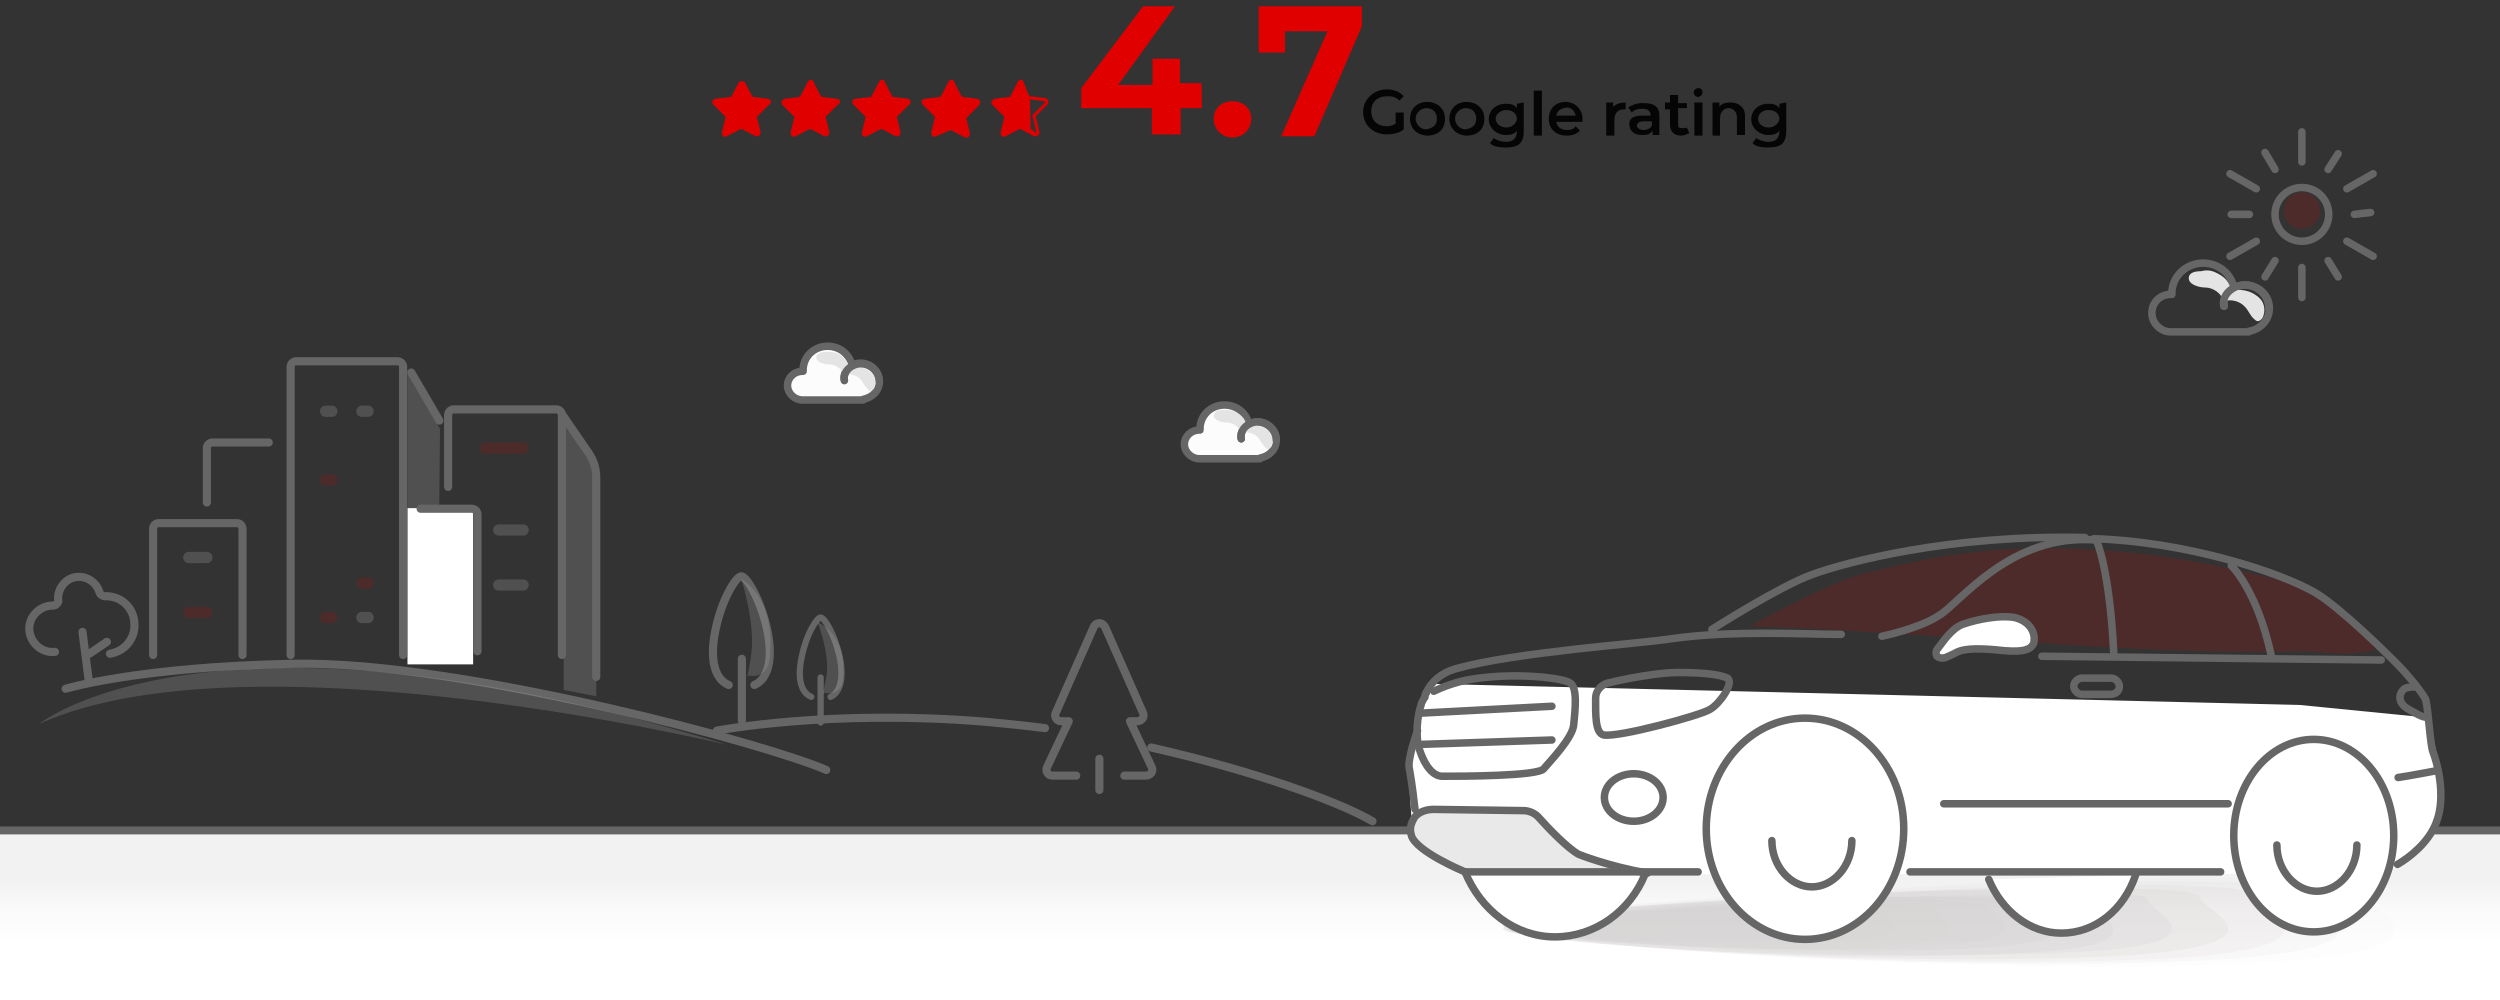 <?xml version="1.0" encoding="utf-8"?>
<!-- Generator: Adobe Illustrator 27.8.0, SVG Export Plug-In . SVG Version: 6.00 Build 0)  -->
<svg version="1.1" id="Layer_1" xmlns="http://www.w3.org/2000/svg" xmlns:xlink="http://www.w3.org/1999/xlink" x="0px" y="0px"
	 viewBox="0 0 400 160" style="enable-background:new 0 0 400 160;" xml:space="preserve">
<rect x="0" y="0" width="400" height="160" fill="#333333" stroke="none"/>
<style type="text/css">
	.st0{fill:url(#SVGID_1_);}
	.st1{fill:none;stroke:#666666;stroke-width:1.2;stroke-linecap:round;stroke-linejoin:round;stroke-miterlimit:10;}
	.st2{fill:#FFFFFF;}
	.st3{opacity:0.4;}
	.st4{fill:#A09C9B;fill-opacity:0;}
	.st5{opacity:6.250000e-02;fill:#A09C9B;enable-background:new    ;}
	.st6{opacity:0.125;fill:#A09C9B;enable-background:new    ;}
	.st7{opacity:0.188;fill:#A09C9B;enable-background:new    ;}
	.st8{opacity:0.25;fill:#A09C9B;enable-background:new    ;}
	.st9{opacity:0.312;fill:#A09C9B;enable-background:new    ;}
	.st10{opacity:0.375;fill:#A09C9B;enable-background:new    ;}
	.st11{opacity:0.438;fill:#A09C9B;enable-background:new    ;}
	.st12{opacity:0.5;fill:#A09C9B;enable-background:new    ;}
	.st13{opacity:0.562;fill:#A09C9B;enable-background:new    ;}
	.st14{opacity:0.625;fill:#A09C9B;enable-background:new    ;}
	.st15{opacity:0.688;fill:#A09C9B;enable-background:new    ;}
	.st16{opacity:0.75;fill:#A09C9B;enable-background:new    ;}
	.st17{opacity:0.812;fill:#A09C9B;enable-background:new    ;}
	.st18{opacity:0.875;fill:#A09C9B;enable-background:new    ;}
	.st19{opacity:0.938;fill:#A09C9B;enable-background:new    ;}
	.st20{fill:#A09C9B;}
	.st21{fill:#FFFFFF;stroke:#666666;stroke-width:1.2;stroke-linecap:round;stroke-linejoin:round;stroke-miterlimit:10;}
	.st22{opacity:0.25;fill-rule:evenodd;clip-rule:evenodd;fill:#ABABAB;enable-background:new    ;}
	.st23{opacity:0.16;fill:#DE0001;enable-background:new    ;}
	.st24{fill:#E00000;}
	.st25{fill:#050505;}
	.st26{fill:#E4E4E4;}
	.st27{opacity:0.16;fill:#DF0000;enable-background:new    ;}
	.st28{opacity:0.25;fill:#ABABAB;enable-background:new    ;}
	.st29{fill:none;stroke:#666666;stroke-width:1.3;stroke-linecap:round;stroke-linejoin:round;stroke-miterlimit:10;}
	.st30{fill:none;stroke:#666666;stroke-linecap:round;stroke-linejoin:round;stroke-miterlimit:10;}
	.st31{fill:#FCFCFC;stroke:#666666;stroke-width:1.2;stroke-linecap:round;stroke-linejoin:round;stroke-miterlimit:10;}
</style>
<linearGradient id="SVGID_1_" gradientUnits="userSpaceOnUse" x1="207.6" y1="-4897.663" x2="207.6" y2="-4869.191" gradientTransform="matrix(1 0 0 -1 0 -4736.741)">
	<stop  offset="0.345" style="stop-color:#FFFFFF"/>
	<stop  offset="0.545" style="stop-color:#FAFAFA"/>
	<stop  offset="0.688" style="stop-color:#F2F2F2"/>
</linearGradient>
<path class="st0" d="M-8.8,132.3H424v45.1H-8.8V132.3z"/>
<path class="st1" d="M-1.9,132.9h406.7"/>
<path class="st2" d="M234.5,139.9l144.9-0.1c2.4,0,4.6-1.1,6.1-2.8l3.8-4.7c3.3-4-0.3-15.6-1.1-17.5l-20.2-2l-139.5-3.4l-3.3,11.9
	l0.9,13.5L234.5,139.9z"/>
<g class="st3">
	<path class="st4" d="M385.4,141.9c-0.1,2.3,23.1,10.2-16.8,12.2c-50.3,2.7-128.5-3.2-128.2-6.4c0.1-2.3,32.8-4.6,73.1-6.8
		C353.5,139.5,386,139.6,385.4,141.9z"/>
	<path class="st5" d="M377,142.4c-0.1,2.1,21.4,9.7-16.1,11.6c-47.3,2.4-121-3.1-120.5-6.1c0.1-2.1,31.2-4.4,68.7-6.3
		C346.7,139.7,377.2,140.2,377,142.4z"/>
	<path class="st6" d="M368.7,142.8c-0.1,2.1,20,8.8-15.4,10.8c-44.7,2.3-113.4-2.7-112.8-5.6c0.1-2.1,29.3-4.2,64.6-5.9
		C340.5,140.5,368.8,140.6,368.7,142.8z"/>
	<path class="st7" d="M360.4,143.2c-0.4,1.8,18.6,8.4-14.7,10.2c-41.3,2-105.3-2.5-105.1-5.2c0.4-1.8,27.3-4,60.2-5.4
		C333.8,141.1,360.7,141.2,360.4,143.2z"/>
	<path class="st8" d="M352,143.6c-0.4,1.8,17,7.7-14.1,9.4c-38.5,1.9-97.6-2.3-97.5-4.9c0.4-1.8,25.6-3.8,55.8-5.1
		C326.4,141.8,352.4,141.6,352,143.6z"/>
	<path class="st9" d="M343.6,143.9c-0.4,1.7,15.1,7.3-12.9,8.5c-35.5,1.7-89.9-2.1-89.3-4.5c0.4-1.7,23.3-3.4,51.9-4.8
		C321.8,141.8,343.6,142.4,343.6,143.9z"/>
	<path class="st10" d="M334.8,144.6c-0.4,1.5,13.4,6.8-12.2,7.9c-32.5,1.7-82.1-1.9-82.1-3.9c0.4-1.5,21.3-3.1,47.7-4.4
		C313.9,142.7,335.3,143,334.8,144.6z"/>
	<path class="st11" d="M326.5,144.7c0,1.5,12,5.9-11.6,7.1c-29.5,1.4-74.3-1.9-74-3.8c0-1.5,19.6-3,43.3-4.1
		C307.9,143.1,327,143.5,326.5,144.7z"/>
	<path class="st12" d="M318.2,145.1c0,1.2,10.7,5.4-10.9,6.4c-26.7,1.5-66.7-1.6-66.3-3.3c0-1.2,17.6-2.6,38.9-3.8
		C301.2,143.2,318.3,144.1,318.2,145.1z"/>
	<path class="st13" d="M309.8,145.6c0,1.2,9,4.8-9.8,5.9c-23.7,1.1-58.6-1.4-58.6-3.1c0-1.2,15.7-2.5,34.7-3.3
		C294.9,144.4,310,144.5,309.8,145.6z"/>
	<path class="st14" d="M301.5,145.8c-0.2,1.1,7.5,4.3-9.1,5c-20.6,1.1-51.1-1.2-51-2.6c0.2-1.1,13.6-2,30.3-2.9
		C288.2,144.7,301.7,145.1,301.5,145.8z"/>
	<path class="st15" d="M293.1,146.3c-0.2,0.9,5.9,3.5-8.4,4.1c-17.6,0.7-43.5-1-43.2-2.1c0.2-0.9,11.8-1.9,26.4-2.8
		S293.3,145.5,293.1,146.3z"/>
	<path class="st16" d="M284.8,146.7c-0.2,0.6,4.1,2.9-7.7,3.6c-14.3,0.7-35.8-0.8-35.6-1.7c0.2-0.6,9.7-1.7,22-2.3
		C275.7,145.8,284.8,146.1,284.8,146.7z"/>
	<path class="st17" d="M276.2,147.2c-0.2,0.6,2.4,2.3-7.1,3c-11.3,0.4-27.6-0.6-27.9-1.5c0.2-0.6,8.1-1.3,17.6-1.8
		C268.3,146.4,276.4,146.5,276.2,147.2z"/>
	<path class="st18" d="M267.8,147.6c0,0.5,1,1.7-6,2.2c-8.8,0.4-20.2-0.4-20.2-1c0-0.5,6-1.2,13.4-1.5
		C262.3,146.7,268.1,147.2,267.8,147.6z"/>
	<path class="st19" d="M259.5,148.1c0,0.5-0.4,1.4-5.8,1.4c-5.8,0.2-12.6-0.2-12.1-0.7c0-0.5,4.2-0.8,9-1.1
		C255.8,147.3,259.7,147.6,259.5,148.1z"/>
	<path class="st20" d="M251.2,148.5c0,0.2-2.1,0.6-4.6,0.6c-2.5,0.1-4.4,0-4.6-0.3c0-0.2,2.1-0.6,4.6-0.6
		C249.3,147.9,251.6,148.2,251.2,148.5z"/>
</g>
<path class="st21" d="M263.2,139.9c-2.4,5.9-8,10-14.4,10s-11.9-4.3-14.4-10.4"/>
<path class="st21" d="M341.7,140c-1.9,5.6-6.5,9.3-11.9,9.3c-5,0-9.5-3.5-11.6-8.6"/>
<path class="st22" d="M259,138.7c0.5,0.2,0.4,0.9-0.2,0.9h-22.5c-1.2,0-2.4-0.4-3.3-1.1l-3.3-1.2c-0.4-0.2-0.7-0.4-0.9-0.7l-1.9-1.9
	c-0.7-0.7-0.9-1.7-0.5-2.6l-0.5-0.7c0.5-1.1,2.1-1.5,3.3-1.5l14.5-0.2c0.7,0,1.3,0.4,1.9,0.7l5.9,5.2c0.9,0.7,1.9,1.3,3.1,1.7
	L259,138.7z"/>
<path class="st23" d="M368.6,104.2c2.2,0,8.6,1.1,11.8-0.5c1.9-0.9-9.1-9-10.2-9.3c-16.8-5-33.6-7.4-49.2-6.5
	c-8,0.5-14.9,1.9-22.5,3.8c-4.5,1.1-13,5.4-18.5,8.5C309.1,101.1,342.3,105,368.6,104.2z"/>
<path class="st1" d="M234.4,139.5c0,0-8-3.3-8.6-5.9c-0.4-1.3,0.2-2.2,0.5-2.8l0,0c0.7-0.9,1.9-1.3,3.1-1.3l14.4,0.2
	c0.9,0,1.9,0.5,2.4,1.1c1.5,1.7,4.7,5,6.4,5.9c0,0,4.7,1.9,11,3"/>
<line class="st1" x1="271.7" y1="139.5" x2="234.4" y2="139.5"/>
<line class="st1" x1="355.3" y1="139.5" x2="305.6" y2="139.5"/>
<path class="st1" d="M228.2,110.8c0,0.2-0.2,0.4-0.2,0.4v0.2c0,0.2,0,0.2-0.2,0.4c-0.2,0.4-0.4,0.7-0.4,0.9
	c-1.1,3.3-0.5,6.5-0.5,6.5s1.2,5,3.9,5s15.3,0,16.2-1.2c1-1.2,4.7-5,4.8-7.1c0.2-2.1,0.7-6.1-0.7-6.7c-1.2-0.7-8.5-1.7-15.8-0.5
	c0,0-2.8,0.4-5.9,1.9"/>
<path class="st1" d="M294.6,101.5c-5.6,0-17.5-0.7-27.2,0.7c-4.1,0.7-24.9,2.1-34.5,4.8c-2.4,0.7-3.9,2.1-4.7,3.8"/>
<path class="st1" d="M383.6,138.3c1.9-1.1,5-3.5,6.2-6.7c1.7-4.3,0-10-0.5-11.2s-0.7-6.5-1.2-8.5c-0.7-1.3-2.8-3.9-4.8-5.9l-0.2-0.2
	c-0.7-0.7-8.6-8.6-12.7-11c-5.7-3.3-20.9-8.2-35.4-8.6"/>
<path class="st1" d="M273.9,100.7c0,0,10.8-6.9,16.1-8.8c5.2-1.9,21.8-6.4,43.6-5.9"/>
<path class="st1" d="M255.3,111.7c0-1.2,0.9-2.1,1.9-2.4c2.8-0.7,8.2-1.7,11.2-1.7c4.7,0,6.9,0.4,8,0.9c1.1,0.7-1.2,4.1-2.8,5
	c-1.3,0.9-14.5,4.5-17,4.1C255.2,117.3,255.3,114.3,255.3,111.7z"/>
<line class="st1" x1="381" y1="105.6" x2="326.7" y2="105"/>
<path class="st1" d="M357,90.5c0,0,4.1,3.8,6.4,14.4"/>
<path class="st1" d="M335.4,86.4c0,0,2.1,4.3,2.8,18"/>
<path class="st1" d="M386.4,109.9c-1.1,0-1.7,0.2-1.9,0.5c-0.7,0.7-0.9,2.1,0.9,3.1c1.3,0.7,1.9,1.2,3,1.3"/>
<path class="st1" d="M226.8,116.9c0,0-1.7,4.7-1.3,6.1c0.2,1.3,0.4,2.1,0.9,6.5"/>
<line class="st1" x1="227.4" y1="114.1" x2="248.3" y2="113"/>
<line class="st1" x1="227.4" y1="119.1" x2="248.3" y2="118.4"/>
<ellipse class="st21" cx="288.8" cy="132.6" rx="15.8" ry="17.7"/>
<ellipse class="st21" cx="370.2" cy="133.7" rx="12.8" ry="15.4"/>
<path class="st1" d="M337.6,111.1h-4.5c-0.7,0-1.3-0.7-1.3-1.3l0,0c0-0.7,0.7-1.3,1.3-1.3h4.7c0.7,0,1.3,0.7,1.3,1.3l0,0
	C339.1,110.6,338.5,111.1,337.6,111.1z"/>
<line class="st1" x1="311" y1="128.6" x2="356.5" y2="128.6"/>
<path class="st21" d="M309.9,105c-0.2-0.5-0.2-0.9,0.2-1.3c0.7-0.9,2.1-3.1,3.9-3.8c2.6-0.9,6.1-1.5,8.3-1.1
	c2.2,0.5,3.5,2.2,3.1,4.1c-0.4,0.9-1.3,1.5-4.8,1.2c-3.5-0.4-6.1-0.4-7.4,0.2c-0.7,0.4-1.5,0.7-1.9,0.9
	C310.6,105.4,310.1,105.2,309.9,105L309.9,105z"/>
<path class="st1" d="M301.1,101.8c0,0,5.9-1.2,9.1-3.3c3.3-1.9,11.4-13.2,25.1-12.1"/>
<path class="st1" d="M389.9,123.3c0,0-4.7,0.9-6.2,1.1"/>
<ellipse class="st1" cx="261.4" cy="127.6" rx="4.7" ry="3.8"/>
<path class="st1" d="M296.3,134.5c0,4.1-3,7.4-6.4,7.4s-6.4-3.3-6.4-7.4"/>
<path class="st1" d="M377.1,135.2c0,4.1-3,7.4-6.4,7.4s-6.4-3.3-6.4-7.4"/>
<g>
	<path class="st24" d="M122.9,15.8l-2.5-0.3l-1.2-2.3c-0.1-0.3-0.8-0.3-1,0l-1.2,2.3l-2.5,0.3c-0.6,0.1-0.7,0.7-0.3,1l1.9,1.9
		l-0.6,2.5c0,0.6,0.3,0.8,0.8,0.6l2.3-1.2l2.3,1.2c0.3,0.1,0.8-0.1,0.8-0.6l-0.6-2.5l1.9-1.9C123.6,16.5,123.4,15.9,122.9,15.8z"/>
	<path class="st24" d="M133.9,15.8l-2.5-0.3l-1.2-2.3c-0.1-0.6-0.8-0.6-1,0l-1.2,2.3l-2.5,0.3c-0.3,0.1-0.7,0.7-0.3,1l1.9,1.9
		l-0.6,2.5c0,0.6,0.3,0.8,0.8,0.6l2.3-1.2l2.3,1.2c0.3,0.1,0.8-0.1,0.8-0.6l-0.6-2.5l1.9-1.9C134.6,16.5,134.5,15.9,133.9,15.8z"/>
	<path class="st24" d="M145.3,15.8l-2.5-0.3l-1.2-2.3c-0.1-0.6-0.8-0.6-1,0l-1.2,2.3l-2.5,0.3c-0.6,0-0.7,0.7-0.3,1l1.9,1.9
		l-0.6,2.5c0,0.6,0.3,0.8,0.8,0.6l2.3-1.2l2.3,1.2c0.3,0.1,0.8-0.1,0.8-0.6l-0.6-2.5l1.9-1.9C145.9,16.5,145.7,15.9,145.3,15.8z"/>
	<path class="st24" d="M156.4,15.8l-2.5-0.3l-1.2-2.3c-0.1-0.6-0.8-0.6-1,0l-1.2,2.3l-2.5,0.3c-0.6,0-0.7,0.7-0.3,1l1.9,1.9
		l-0.6,2.5c0,0.6,0.3,0.8,0.8,0.6l2.3-1l2.3,1.2c0.3,0.1,0.8-0.1,0.8-0.6l-0.6-2.5l1.9-1.9C157.1,16.5,156.8,15.9,156.4,15.8z"/>
	<path class="st24" d="M163.8,13.2c-0.1-0.6-0.8-0.6-1,0l-1.2,2.3l-2.5,0.3c-0.3,0.1-0.7,0.7-0.3,1l1.9,1.9l-0.6,2.5
		c0,0.6,0.3,0.8,0.8,0.6l2.3-1.2l1.3,0.7V15L163.8,13.2z"/>
	<g>
		<path class="st24" d="M164.8,15.9l2.3,0.3c0.1,0,0.1,0,0.1,0.1v0.1l-1.9,1.9c-0.1,0.1-0.1,0.1-0.1,0.3l0.6,2.5v0.1l0,0
			c0,0,0,0-0.1,0l-0.8-0.6L164.8,15.9 M164.4,14.9v6.3l1,0.6c0.1,0,0.1,0,0.3,0c0.3,0,0.7-0.3,0.6-0.7l-0.6-2.5l1.9-1.9
			c0.3-0.3,0.1-0.8-0.3-1l-2.5-0.3L164.4,14.9L164.4,14.9z"/>
	</g>
</g>
<g>
	<path class="st24" d="M192.3,17.3h-3.4v4.2h-4.6v-4.2H173v-3.2L182.9,1h5.1l-9.1,12.6h5.5V9.4h4.4v3.9h3.4
		C192.3,13.3,192.3,17.3,192.3,17.3z"/>
	<path class="st24" d="M194.2,19c0-1.7,1.3-2.8,3-2.8s3,1.1,3,2.8c0,1.7-1.3,3-3,3S194.2,20.7,194.2,19z"/>
	<path class="st24" d="M217.9,1v3.2l-7.6,17.6H205L212.4,5h-6.8v3.4h-4.2V1H217.9L217.9,1z"/>
</g>
<g>
	<path class="st25" d="M223.3,18h1.3v2.7c-0.7,0.6-1.8,0.8-2.7,0.8c-2.1,0-3.8-1.4-3.8-3.6c0-2,1.7-3.6,3.8-3.6
		c1.1,0,2.1,0.4,2.7,1.1l-0.7,0.7c-0.6-0.6-1.1-0.7-2-0.7c-1.4,0-2.5,0.8-2.5,2.4s1.1,2.4,2.5,2.4c0.6,0,0.8-0.1,1.4-0.4V18
		L223.3,18z"/>
	<path class="st25" d="M225.6,19c0-1.7,1.3-2.7,2.7-2.7c1.7,0,2.9,1.1,2.9,2.7c0,1.7-1.1,2.7-2.9,2.7
		C226.7,21.6,225.6,20.5,225.6,19z M229.9,19c0-1.1-0.7-1.7-1.7-1.7c-0.8,0-1.7,0.7-1.7,1.7c0,0.8,0.7,1.7,1.7,1.7
		C229.2,20.5,229.9,20.1,229.9,19z"/>
	<path class="st25" d="M231.9,19c0-1.7,1.3-2.7,2.7-2.7c1.7,0,2.9,1.1,2.9,2.7c0,1.7-1.1,2.7-2.9,2.7C233,21.6,231.9,20.5,231.9,19z
		 M236.2,19c0-1.1-0.7-1.7-1.7-1.7c-0.8,0-1.7,0.7-1.7,1.7c0,0.8,0.7,1.7,1.7,1.7C235.5,20.5,236.2,20.1,236.2,19z"/>
	<path class="st25" d="M243.8,16.4v4.5c0,2-0.8,2.7-2.9,2.7c-0.8,0-2-0.1-2.5-0.7l0.6-0.8c0.6,0.4,1.3,0.6,2,0.6
		c1.1,0,1.7-0.6,1.7-1.7v-0.1c-0.4,0.6-1.1,0.7-1.8,0.7c-1.4,0-2.7-1.1-2.7-2.5s1.1-2.5,2.7-2.5c0.7,0,1.4,0.1,1.8,0.7v-0.7
		L243.8,16.4L243.8,16.4z M242.7,19c0-0.8-0.7-1.4-1.7-1.4c-0.8,0-1.7,0.6-1.7,1.4c0,0.7,0.7,1.4,1.7,1.4S242.7,19.6,242.7,19z"/>
	<path class="st25" d="M245.4,14.5h1.3v7.2h-1.3V14.5z"/>
	<path class="st25" d="M253.2,19.5H249c0.1,0.7,0.7,1.3,1.7,1.3c0.6,0,1.1-0.1,1.4-0.6l0.7,0.7c-0.6,0.6-1.3,0.8-2.1,0.8
		c-1.8,0-2.9-1.1-2.9-2.7s1.1-2.7,2.7-2.7c1.4,0,2.7,1.1,2.7,2.7C253.2,19.1,253.2,19.2,253.2,19.5z M249,18.5h3.1
		c-0.1-0.7-0.7-1.3-1.4-1.3C249.7,17.3,249.1,17.8,249,18.5z"/>
	<path class="st25" d="M260.1,16.4v1.1c-0.1,0-0.1,0-0.4,0c-0.8,0-1.4,0.6-1.4,1.7v2.5H257v-5.3h1.1v0.7
		C258.6,16.6,259.3,16.4,260.1,16.4z"/>
	<path class="st25" d="M265.5,18.5v3.1h-1.1v-0.7c-0.4,0.6-0.8,0.7-1.7,0.7c-1.3,0-2-0.7-2-1.7c-0.1-0.7,0.4-1.4,2-1.4h1.4l0,0
		c0-0.7-0.4-1.1-1.3-1.1c-0.6,0-1.3,0.1-1.7,0.6l-0.6-0.8c0.6-0.4,1.4-0.7,2.1-0.7C264.7,16.4,265.5,17.1,265.5,18.5z M264.3,20.1
		v-0.7H263c-0.8,0-1.1,0.4-1.1,0.7s0.4,0.7,1.1,0.7C263.6,20.8,264.1,20.5,264.3,20.1z"/>
	<path class="st25" d="M270.3,21.3c-0.4,0.1-0.7,0.4-1.3,0.4c-1.1,0-1.8-0.6-1.8-1.8v-2.4h-0.8v-1.1h0.8v-1.2h1.3v1.3h1.4v0.8h-1.4
		v2.5c0,0.6,0.1,0.7,0.7,0.7c0.1,0,0.6,0,0.7-0.1L270.3,21.3z"/>
	<path class="st25" d="M271,14.8c0-0.4,0.4-0.7,0.7-0.7c0.6,0,0.7,0.4,0.7,0.7c0,0.4-0.4,0.7-0.7,0.7C271.3,15.5,271,15.2,271,14.8z
		 M271.1,16.4h1.3v5.3h-1.3V16.4z"/>
	<path class="st25" d="M279.2,18.5v3.1h-1.3v-2.9c0-0.8-0.6-1.4-1.3-1.4c-0.8,0-1.4,0.6-1.4,1.7v2.7H274v-5.3h1.1v0.7
		c0.4-0.6,1.1-0.7,1.8-0.7C278.1,16.4,279.2,17.1,279.2,18.5z"/>
	<path class="st25" d="M285.8,16.4v4.5c0,2-0.8,2.7-2.9,2.7c-0.8,0-2-0.1-2.5-0.7l0.6-0.8c0.6,0.4,1.3,0.6,2,0.6
		c1.1,0,1.7-0.6,1.7-1.7v-0.1c-0.4,0.6-1.1,0.7-1.8,0.7c-1.4,0-2.7-1.1-2.7-2.5s1.1-2.5,2.7-2.5c0.7,0,1.4,0.1,1.8,0.7v-0.7
		L285.8,16.4L285.8,16.4z M284.7,19c0-0.8-0.7-1.4-1.7-1.4s-1.7,0.6-1.7,1.4s0.7,1.4,1.7,1.4S284.7,19.6,284.7,19z"/>
</g>
<path class="st1" d="M357.4,45.9c-0.5-2.2-2.5-3.8-4.9-3.8c-2.8,0-5,2.2-5,4.8c0,0.1,0,0.2,0,0.2c-0.1,0-0.1,0-0.2,0
	c-1.7,0-3,1.3-3,3c0,1.6,1.4,3,3,3c0.1,0,0.1,0,0.2,0h12.3V53c1.9-0.3,3.3-1.8,3.3-3.7c0-2-1.7-3.7-3.9-3.7c-1.7,0-3.7,1.5-3.3,3.4"
	/>
<path class="st26" d="M354.5,43.6c1.1,0.5,2,1.2,2.3,2.3c0.1,0.2,0.1,0.3,0.2,0.4s0.3,0.1,0.5,0.1c1.2-0.1,2.4,0.1,3.4,0.8
	c0.9,0.6,1.4,1.3,1.4,2.5c0,0.4-0.2,1.2-0.5,1.4c-0.5,0.5-0.8,0.3-1.3-0.2s-0.8-1.3-1.3-1.8c-0.8-0.9-2.2-1.3-3.4-0.9
	c-0.4-1.3-1.7-2.2-3-2.2c-0.8,0-2.7-0.4-2.6-1.6c0.1-0.8,1-1,1.9-1C352.9,43.2,353.7,43.2,354.5,43.6z"/>
<path class="st1" d="M363,49.3c0-2-1.7-3.7-3.9-3.7c-1.7,0-3.7,1.5-3.3,3.4"/>
<g>
	<circle class="st1" cx="368.3" cy="34.3" r="4.3"/>
	<line class="st1" x1="368.3" y1="21.1" x2="368.3" y2="25.9"/>
	<line class="st1" x1="362.4" y1="24.4" x2="364" y2="27.1"/>
	<line class="st1" x1="356.8" y1="27.8" x2="361" y2="30.2"/>
	<line class="st1" x1="357" y1="34.3" x2="359.9" y2="34.3"/>
	<line class="st1" x1="356.8" y1="41" x2="361" y2="38.6"/>
	<line class="st1" x1="362.4" y1="44.3" x2="364" y2="41.7"/>
	<line class="st1" x1="368.3" y1="47.6" x2="368.3" y2="42.8"/>
	<line class="st1" x1="374.1" y1="44.3" x2="372.5" y2="41.7"/>
	<line class="st1" x1="379.7" y1="41" x2="375.5" y2="38.6"/>
	<line class="st1" x1="379.3" y1="34" x2="376.7" y2="34.3"/>
	<line class="st1" x1="379.7" y1="27.8" x2="375.5" y2="30.2"/>
	<line class="st1" x1="374.1" y1="24.6" x2="372.5" y2="27.1"/>
</g>
<circle class="st27" cx="368.3" cy="33.7" r="2.9"/>
<polygon class="st28" points="70.1,98.4 65.2,105.9 65.2,59.8 70.4,68.6 "/>
<polygon class="st28" points="95.4,111.4 90.2,110.4 90.2,65.5 95.4,74.3 "/>
<rect x="65.2" y="81.3" class="st2" width="10.5" height="25"/>
<path class="st29" d="M10.5,110.2c0,0,11.4-3.5,36.5-4c26.9-0.5,76.5,13.1,85.2,17"/>
<path class="st29" d="M184.2,119.6c16.3,3.7,29.9,8.6,35.4,11.8"/>
<path class="st29" d="M114.7,116.9c0,0,18.2-3.5,43.2-1.4c3.1,0.3,6.2,0.6,9.3,1"/>
<path class="st30" d="M129.8,111.5c-2.4-1-1.9-4.9-1.5-6.5c0.7-3.5,2.4-6.2,3-6.2s2.2,2.6,3,6.1c0.4,1.6,0.9,5.5-1.4,6.6"/>
<line class="st30" x1="131.3" y1="108.4" x2="131.3" y2="115.6"/>
<path class="st28" d="M130.8,99.5c0,0,2.1,5.3,1.4,8.9c-0.7,3.6-0.6,2.4-0.6,2.4s3.1,0.9,3.3-2.3S134.7,101.6,130.8,99.5z"/>
<path class="st29" d="M8.8,104.3H8.7c-2,0.2-3.8-1.4-4-3.4s1.4-3.8,3.4-4c0.1,0,0.1,0,0.2,0h0.1c0.3,0,0.5-0.1,0.7-0.3
	c0.2-0.2,0.3-0.5,0.2-0.7l0,0c-0.1-1.8,1.3-3.5,3.1-3.6c1.6-0.1,3,0.9,3.5,2.4c0.1,0.4,0.5,0.7,0.9,0.7c2.5-0.1,4.6,1.8,4.7,4.3
	c0.2,2.4-1.5,4.5-3.9,4.9"/>
<line class="st29" x1="14.3" y1="104.6" x2="17.1" y2="102.7"/>
<line class="st29" x1="13.2" y1="101.1" x2="14.2" y2="108.9"/>
<path class="st29" d="M116.6,109.6c-3.3-1.4-2.6-6.7-2.1-8.9c1-4.9,3.3-8.5,4.1-8.5c0.8,0,3,3.5,4.1,8.3c0.5,2.2,1.3,7.6-2,9.1"/>
<line class="st29" x1="118.7" y1="105.4" x2="118.7" y2="115.3"/>
<path class="st28" d="M118.6,92.6c0,0,2.3,7.2,1.6,12.1s-0.7,3.3-0.7,3.3s3.4,1.2,3.7-3.1S122.9,95.4,118.6,92.6z"/>
<g>
	<path class="st29" d="M64.5,104.8V58.7c0-0.5-0.4-0.9-0.9-0.9H47.4c-0.5,0-0.9,0.4-0.9,0.9v46.1"/>
	<path class="st29" d="M38.8,104.8V84.6c0-0.5-0.4-0.9-0.9-0.9H25.4c-0.5,0-0.9,0.4-0.9,0.9v20.2"/>
	<path class="st29" d="M76.4,104.2V82.3c0-0.5-0.4-0.9-0.9-0.9h-8.2"/>
	<path class="st29" d="M89.9,104.8V66.4c0-0.5-0.4-0.9-0.9-0.9H72.6c-0.5,0-0.9,0.4-0.9,0.9v11.5"/>
	<path class="st29" d="M43,70.8h-9c-0.5,0-0.9,0.4-0.9,0.9v8.7"/>
	<path class="st28" d="M53.1,64.9h-1c-0.5,0-0.9,0.4-0.9,0.9s0.4,0.9,0.9,0.9h1c0.5,0,0.9-0.4,0.9-0.9S53.6,64.9,53.1,64.9z"/>
	<path class="st28" d="M58.9,64.9h-1c-0.5,0-0.9,0.4-0.9,0.9s0.4,0.9,0.9,0.9h1c0.5,0,0.9-0.4,0.9-0.9
		C59.8,65.3,59.4,64.9,58.9,64.9z"/>
	<path class="st23" d="M53.1,75.9h-1c-0.5,0-0.9,0.4-0.9,0.9s0.4,0.9,0.9,0.9h1c0.5,0,0.9-0.4,0.9-0.9S53.6,75.9,53.1,75.9z"/>
	<path class="st23" d="M58.9,92.4h-1c-0.5,0-0.9,0.4-0.9,0.9s0.4,0.9,0.9,0.9h1c0.5,0,0.9-0.4,0.9-0.9
		C59.8,92.8,59.4,92.4,58.9,92.4z"/>
	<path class="st23" d="M53.1,97.9h-1c-0.5,0-0.9,0.4-0.9,0.9s0.4,0.9,0.9,0.9h1c0.5,0,0.9-0.4,0.9-0.9C54,98.3,53.6,97.9,53.1,97.9z
		"/>
	<path class="st28" d="M58.9,97.9h-1c-0.5,0-0.9,0.4-0.9,0.9s0.4,0.9,0.9,0.9h1c0.5,0,0.9-0.4,0.9-0.9
		C59.8,98.3,59.4,97.9,58.9,97.9z"/>
	<path class="st23" d="M83.7,70.8h-6c-0.5,0-0.9,0.4-0.9,0.9s0.4,0.9,0.9,0.9h6c0.5,0,0.9-0.4,0.9-0.9
		C84.6,71.2,84.2,70.8,83.7,70.8z"/>
	<path class="st28" d="M83.7,83.9h-3.9c-0.5,0-0.9,0.4-0.9,0.9s0.4,0.9,0.9,0.9h3.9c0.5,0,0.9-0.4,0.9-0.9
		C84.6,84.3,84.2,83.9,83.7,83.9z"/>
	<path class="st28" d="M83.7,92.7h-3.9c-0.5,0-0.9,0.4-0.9,0.9s0.4,0.9,0.9,0.9h3.9c0.5,0,0.9-0.4,0.9-0.9S84.2,92.7,83.7,92.7z"/>
	<path class="st28" d="M33.1,88.3h-2.9c-0.5,0-0.9,0.4-0.9,0.9s0.4,0.9,0.9,0.9h2.9c0.5,0,0.9-0.4,0.9-0.9S33.6,88.3,33.1,88.3z"/>
	<path class="st23" d="M33.1,97.1h-2.9c-0.5,0-0.9,0.4-0.9,0.9s0.4,0.9,0.9,0.9h2.9c0.5,0,0.9-0.4,0.9-0.9S33.6,97.1,33.1,97.1z"/>
</g>
<line class="st29" x1="65.8" y1="59.6" x2="70.3" y2="67.3"/>
<path class="st29" d="M179.9,124.1h3.5c0.3,0,0.6-0.2,0.8-0.4c0.2-0.3,0.2-0.6,0.1-0.9l-3.5-7.4h1.2c0.3,0,0.6-0.2,0.8-0.4
	c0.2-0.3,0.2-0.6,0.1-0.9l-6.1-13.8c-0.2-0.3-0.5-0.6-0.9-0.6s-0.7,0.2-0.9,0.6l-6.1,13.8c-0.1,0.3-0.1,0.6,0.1,0.9
	c0.2,0.3,0.5,0.4,0.8,0.4h1.2l-3.5,7.4c-0.1,0.3-0.1,0.6,0.1,0.9c0.2,0.3,0.5,0.4,0.8,0.4h3.8"/>
<line class="st29" x1="175.9" y1="121.4" x2="175.9" y2="126.4"/>
<path class="st28" d="M6.3,115.8c0,0,27.5-22.2,110.1,3.4C116.5,119.2,39.9,100.7,6.3,115.8z"/>
<path class="st29" d="M95.4,108.3V76.4c0-1.4-0.4-2.7-1.2-3.9L90,66.4"/>
<path class="st31" d="M136.3,58.4c-0.4-1.7-1.9-3-3.9-3c-2.2,0-3.9,1.7-3.9,3.8c0,0.1,0,0.1,0,0.2c-0.1,0-0.1,0-0.1,0
	c-1.3,0-2.4,1-2.4,2.3c0,1.2,1.1,2.3,2.4,2.3c0.1,0,0.1,0,0.1,0h9.6v-0.1c1.5-0.3,2.6-1.4,2.6-2.9c0-1.6-1.4-2.9-3-2.9
	c-1.4,0-2.9,1.2-2.6,2.7"/>
<path class="st26" d="M133.9,56.5c0.8,0.4,1.6,1,1.8,1.8c0.1,0.1,0.1,0.3,0.2,0.3c0.1,0.1,0.3,0.1,0.4,0.1c1-0.1,1.9,0.1,2.7,0.6
	c0.7,0.5,1.1,1,1.1,1.9c0,0.3-0.2,1-0.4,1.1c-0.4,0.4-0.7,0.3-1-0.2c-0.4-0.4-0.7-1-1-1.4c-0.7-0.7-1.7-1-2.7-0.7
	c-0.3-1-1.3-1.7-2.4-1.7c-0.6,0-2.1-0.3-2-1.2c0.1-0.6,0.8-0.8,1.5-0.8C132.7,56.3,133.3,56.3,133.9,56.5z"/>
<path class="st1" d="M140.7,61.1c0-1.6-1.4-2.9-3-2.9c-1.4,0-2.9,1.2-2.6,2.7"/>
<path class="st31" d="M199.8,67.8c-0.4-1.7-1.9-3-3.9-3c-2.2,0-3.9,1.7-3.9,3.8c0,0.1,0,0.1,0,0.2c-0.1,0-0.1,0-0.1,0
	c-1.3,0-2.4,1-2.4,2.3c0,1.2,1.1,2.3,2.4,2.3c0.1,0,0.1,0,0.1,0h9.6v-0.1c1.5-0.3,2.6-1.4,2.6-2.9c0-1.6-1.4-2.9-3-2.9
	c-1.4,0-2.9,1.2-2.6,2.7"/>
<path class="st26" d="M197.5,65.8c0.8,0.4,1.6,1,1.8,1.8c0.1,0.1,0.1,0.3,0.2,0.3c0.1,0.1,0.3,0.1,0.4,0.1c1-0.1,1.9,0.1,2.7,0.6
	c0.7,0.5,1.1,1,1.1,1.9c0,0.3-0.2,1-0.4,1.1c-0.4,0.4-0.7,0.3-1-0.2c-0.4-0.4-0.7-1-1-1.4c-0.7-0.7-1.7-1-2.7-0.7
	c-0.3-1-1.3-1.7-2.4-1.7c-0.6,0-2.1-0.3-2-1.2c0.1-0.6,0.8-0.8,1.5-0.8C196.2,65.6,196.8,65.6,197.5,65.8z"/>
<path class="st1" d="M204.2,70.4c0-1.6-1.4-2.9-3-2.9c-1.4,0-2.9,1.2-2.6,2.7"/>
</svg>
